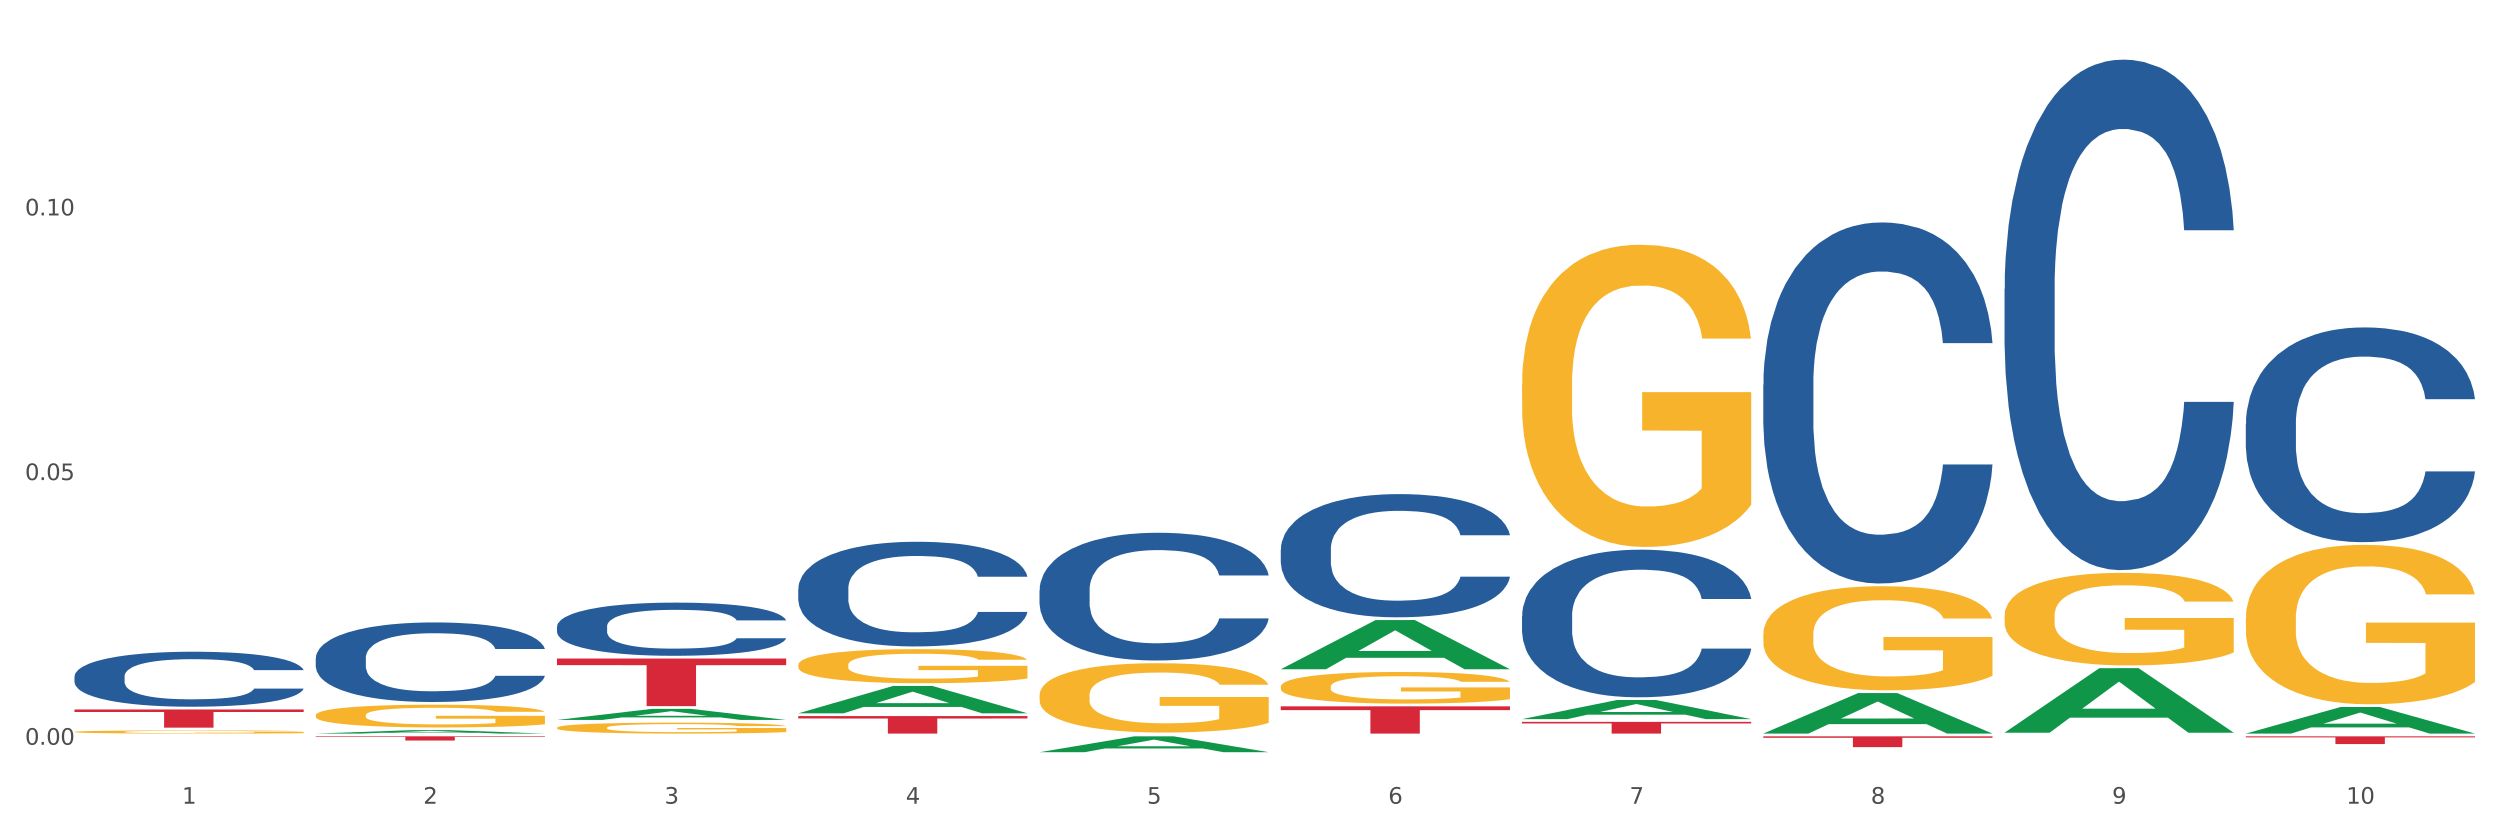 <?xml version="1.0" encoding="utf-8" standalone="no"?>
<!DOCTYPE svg PUBLIC "-//W3C//DTD SVG 1.1//EN"
  "http://www.w3.org/Graphics/SVG/1.1/DTD/svg11.dtd">
<svg xmlns:xlink="http://www.w3.org/1999/xlink" width="1080pt" height="360pt" viewBox="0 0 1080 360" xmlns="http://www.w3.org/2000/svg" version="1.1">
 <rect x="0" y="0" width="1080" height="360" fill="#333333" stroke="none"/>
 <defs>
  <style type="text/css">*{stroke-linejoin: round; stroke-linecap: butt}</style>
 </defs>
 <g id="figure_1">
  <g id="patch_1">
   <path d="M 0 360 
L 1080 360 
L 1080 0 
L 0 0 
z
" style="fill: #ffffff; stroke: #ffffff; stroke-linejoin: miter"/>
  </g>
  <g id="axes_1">
   <g id="matplotlib.axis_1">
    <g id="xtick_1">
     <g id="text_1">
      <!-- 1 -->
      <g style="fill: #4d4d4d" transform="translate(78.627 347.204) scale(0.096 -0.096)">
       <defs>
        <path id="DejaVuSans-31" d="M 794 531 
L 1825 531 
L 1825 4091 
L 703 3866 
L 703 4441 
L 1819 4666 
L 2450 4666 
L 2450 531 
L 3481 531 
L 3481 0 
L 794 0 
L 794 531 
z
" transform="scale(0.016)"/>
       </defs>
       <use xlink:href="#DejaVuSans-31"/>
      </g>
     </g>
    </g>
    <g id="xtick_2">
     <g id="text_2">
      <!-- 2 -->
      <g style="fill: #4d4d4d" transform="translate(182.851 347.204) scale(0.096 -0.096)">
       <defs>
        <path id="DejaVuSans-32" d="M 1228 531 
L 3431 531 
L 3431 0 
L 469 0 
L 469 531 
Q 828 903 1448 1529 
Q 2069 2156 2228 2338 
Q 2531 2678 2651 2914 
Q 2772 3150 2772 3378 
Q 2772 3750 2511 3984 
Q 2250 4219 1831 4219 
Q 1534 4219 1204 4116 
Q 875 4013 500 3803 
L 500 4441 
Q 881 4594 1212 4672 
Q 1544 4750 1819 4750 
Q 2544 4750 2975 4387 
Q 3406 4025 3406 3419 
Q 3406 3131 3298 2873 
Q 3191 2616 2906 2266 
Q 2828 2175 2409 1742 
Q 1991 1309 1228 531 
z
" transform="scale(0.016)"/>
       </defs>
       <use xlink:href="#DejaVuSans-32"/>
      </g>
     </g>
    </g>
    <g id="xtick_3">
     <g id="text_3">
      <!-- 3 -->
      <g style="fill: #4d4d4d" transform="translate(287.074 347.204) scale(0.096 -0.096)">
       <defs>
        <path id="DejaVuSans-33" d="M 2597 2516 
Q 3050 2419 3304 2112 
Q 3559 1806 3559 1356 
Q 3559 666 3084 287 
Q 2609 -91 1734 -91 
Q 1441 -91 1130 -33 
Q 819 25 488 141 
L 488 750 
Q 750 597 1062 519 
Q 1375 441 1716 441 
Q 2309 441 2620 675 
Q 2931 909 2931 1356 
Q 2931 1769 2642 2001 
Q 2353 2234 1838 2234 
L 1294 2234 
L 1294 2753 
L 1863 2753 
Q 2328 2753 2575 2939 
Q 2822 3125 2822 3475 
Q 2822 3834 2567 4026 
Q 2313 4219 1838 4219 
Q 1578 4219 1281 4162 
Q 984 4106 628 3988 
L 628 4550 
Q 988 4650 1302 4700 
Q 1616 4750 1894 4750 
Q 2613 4750 3031 4423 
Q 3450 4097 3450 3541 
Q 3450 3153 3228 2886 
Q 3006 2619 2597 2516 
z
" transform="scale(0.016)"/>
       </defs>
       <use xlink:href="#DejaVuSans-33"/>
      </g>
     </g>
    </g>
    <g id="xtick_4">
     <g id="text_4">
      <!-- 4 -->
      <g style="fill: #4d4d4d" transform="translate(391.298 347.204) scale(0.096 -0.096)">
       <defs>
        <path id="DejaVuSans-34" d="M 2419 4116 
L 825 1625 
L 2419 1625 
L 2419 4116 
z
M 2253 4666 
L 3047 4666 
L 3047 1625 
L 3713 1625 
L 3713 1100 
L 3047 1100 
L 3047 0 
L 2419 0 
L 2419 1100 
L 313 1100 
L 313 1709 
L 2253 4666 
z
" transform="scale(0.016)"/>
       </defs>
       <use xlink:href="#DejaVuSans-34"/>
      </g>
     </g>
    </g>
    <g id="xtick_5">
     <g id="text_5">
      <!-- 5 -->
      <g style="fill: #4d4d4d" transform="translate(495.522 347.204) scale(0.096 -0.096)">
       <defs>
        <path id="DejaVuSans-35" d="M 691 4666 
L 3169 4666 
L 3169 4134 
L 1269 4134 
L 1269 2991 
Q 1406 3038 1543 3061 
Q 1681 3084 1819 3084 
Q 2600 3084 3056 2656 
Q 3513 2228 3513 1497 
Q 3513 744 3044 326 
Q 2575 -91 1722 -91 
Q 1428 -91 1123 -41 
Q 819 9 494 109 
L 494 744 
Q 775 591 1075 516 
Q 1375 441 1709 441 
Q 2250 441 2565 725 
Q 2881 1009 2881 1497 
Q 2881 1984 2565 2268 
Q 2250 2553 1709 2553 
Q 1456 2553 1204 2497 
Q 953 2441 691 2322 
L 691 4666 
z
" transform="scale(0.016)"/>
       </defs>
       <use xlink:href="#DejaVuSans-35"/>
      </g>
     </g>
    </g>
    <g id="xtick_6">
     <g id="text_6">
      <!-- 6 -->
      <g style="fill: #4d4d4d" transform="translate(599.745 347.204) scale(0.096 -0.096)">
       <defs>
        <path id="DejaVuSans-36" d="M 2113 2584 
Q 1688 2584 1439 2293 
Q 1191 2003 1191 1497 
Q 1191 994 1439 701 
Q 1688 409 2113 409 
Q 2538 409 2786 701 
Q 3034 994 3034 1497 
Q 3034 2003 2786 2293 
Q 2538 2584 2113 2584 
z
M 3366 4563 
L 3366 3988 
Q 3128 4100 2886 4159 
Q 2644 4219 2406 4219 
Q 1781 4219 1451 3797 
Q 1122 3375 1075 2522 
Q 1259 2794 1537 2939 
Q 1816 3084 2150 3084 
Q 2853 3084 3261 2657 
Q 3669 2231 3669 1497 
Q 3669 778 3244 343 
Q 2819 -91 2113 -91 
Q 1303 -91 875 529 
Q 447 1150 447 2328 
Q 447 3434 972 4092 
Q 1497 4750 2381 4750 
Q 2619 4750 2861 4703 
Q 3103 4656 3366 4563 
z
" transform="scale(0.016)"/>
       </defs>
       <use xlink:href="#DejaVuSans-36"/>
      </g>
     </g>
    </g>
    <g id="xtick_7">
     <g id="text_7">
      <!-- 7 -->
      <g style="fill: #4d4d4d" transform="translate(703.969 347.204) scale(0.096 -0.096)">
       <defs>
        <path id="DejaVuSans-37" d="M 525 4666 
L 3525 4666 
L 3525 4397 
L 1831 0 
L 1172 0 
L 2766 4134 
L 525 4134 
L 525 4666 
z
" transform="scale(0.016)"/>
       </defs>
       <use xlink:href="#DejaVuSans-37"/>
      </g>
     </g>
    </g>
    <g id="xtick_8">
     <g id="text_8">
      <!-- 8 -->
      <g style="fill: #4d4d4d" transform="translate(808.193 347.204) scale(0.096 -0.096)">
       <defs>
        <path id="DejaVuSans-38" d="M 2034 2216 
Q 1584 2216 1326 1975 
Q 1069 1734 1069 1313 
Q 1069 891 1326 650 
Q 1584 409 2034 409 
Q 2484 409 2743 651 
Q 3003 894 3003 1313 
Q 3003 1734 2745 1975 
Q 2488 2216 2034 2216 
z
M 1403 2484 
Q 997 2584 770 2862 
Q 544 3141 544 3541 
Q 544 4100 942 4425 
Q 1341 4750 2034 4750 
Q 2731 4750 3128 4425 
Q 3525 4100 3525 3541 
Q 3525 3141 3298 2862 
Q 3072 2584 2669 2484 
Q 3125 2378 3379 2068 
Q 3634 1759 3634 1313 
Q 3634 634 3220 271 
Q 2806 -91 2034 -91 
Q 1263 -91 848 271 
Q 434 634 434 1313 
Q 434 1759 690 2068 
Q 947 2378 1403 2484 
z
M 1172 3481 
Q 1172 3119 1398 2916 
Q 1625 2713 2034 2713 
Q 2441 2713 2670 2916 
Q 2900 3119 2900 3481 
Q 2900 3844 2670 4047 
Q 2441 4250 2034 4250 
Q 1625 4250 1398 4047 
Q 1172 3844 1172 3481 
z
" transform="scale(0.016)"/>
       </defs>
       <use xlink:href="#DejaVuSans-38"/>
      </g>
     </g>
    </g>
    <g id="xtick_9">
     <g id="text_9">
      <!-- 9 -->
      <g style="fill: #4d4d4d" transform="translate(912.416 347.204) scale(0.096 -0.096)">
       <defs>
        <path id="DejaVuSans-39" d="M 703 97 
L 703 672 
Q 941 559 1184 500 
Q 1428 441 1663 441 
Q 2288 441 2617 861 
Q 2947 1281 2994 2138 
Q 2813 1869 2534 1725 
Q 2256 1581 1919 1581 
Q 1219 1581 811 2004 
Q 403 2428 403 3163 
Q 403 3881 828 4315 
Q 1253 4750 1959 4750 
Q 2769 4750 3195 4129 
Q 3622 3509 3622 2328 
Q 3622 1225 3098 567 
Q 2575 -91 1691 -91 
Q 1453 -91 1209 -44 
Q 966 3 703 97 
z
M 1959 2075 
Q 2384 2075 2632 2365 
Q 2881 2656 2881 3163 
Q 2881 3666 2632 3958 
Q 2384 4250 1959 4250 
Q 1534 4250 1286 3958 
Q 1038 3666 1038 3163 
Q 1038 2656 1286 2365 
Q 1534 2075 1959 2075 
z
" transform="scale(0.016)"/>
       </defs>
       <use xlink:href="#DejaVuSans-39"/>
      </g>
     </g>
    </g>
    <g id="xtick_10">
     <g id="text_10">
      <!-- 10 -->
      <g style="fill: #4d4d4d" transform="translate(1013.586 347.204) scale(0.096 -0.096)">
       <defs>
        <path id="DejaVuSans-30" d="M 2034 4250 
Q 1547 4250 1301 3770 
Q 1056 3291 1056 2328 
Q 1056 1369 1301 889 
Q 1547 409 2034 409 
Q 2525 409 2770 889 
Q 3016 1369 3016 2328 
Q 3016 3291 2770 3770 
Q 2525 4250 2034 4250 
z
M 2034 4750 
Q 2819 4750 3233 4129 
Q 3647 3509 3647 2328 
Q 3647 1150 3233 529 
Q 2819 -91 2034 -91 
Q 1250 -91 836 529 
Q 422 1150 422 2328 
Q 422 3509 836 4129 
Q 1250 4750 2034 4750 
z
" transform="scale(0.016)"/>
       </defs>
       <use xlink:href="#DejaVuSans-31"/>
       <use xlink:href="#DejaVuSans-30" transform="translate(63.623 0)"/>
      </g>
     </g>
    </g>
    <g id="xtick_11"/>
    <g id="xtick_12"/>
    <g id="xtick_13"/>
    <g id="xtick_14"/>
    <g id="xtick_15"/>
    <g id="xtick_16"/>
    <g id="xtick_17"/>
    <g id="xtick_18"/>
    <g id="xtick_19"/>
   </g>
   <g id="matplotlib.axis_2">
    <g id="ytick_1">
     <g id="text_11">
      <!-- 0.00 -->
      <g style="fill: #4d4d4d" transform="translate(10.8 321.731) scale(0.096 -0.096)">
       <defs>
        <path id="DejaVuSans-2e" d="M 684 794 
L 1344 794 
L 1344 0 
L 684 0 
L 684 794 
z
" transform="scale(0.016)"/>
       </defs>
       <use xlink:href="#DejaVuSans-30"/>
       <use xlink:href="#DejaVuSans-2e" transform="translate(63.623 0)"/>
       <use xlink:href="#DejaVuSans-30" transform="translate(95.41 0)"/>
       <use xlink:href="#DejaVuSans-30" transform="translate(159.033 0)"/>
      </g>
     </g>
    </g>
    <g id="ytick_2">
     <g id="text_12">
      <!-- 0.05 -->
      <g style="fill: #4d4d4d" transform="translate(10.8 207.399) scale(0.096 -0.096)">
       <use xlink:href="#DejaVuSans-30"/>
       <use xlink:href="#DejaVuSans-2e" transform="translate(63.623 0)"/>
       <use xlink:href="#DejaVuSans-30" transform="translate(95.41 0)"/>
       <use xlink:href="#DejaVuSans-35" transform="translate(159.033 0)"/>
      </g>
     </g>
    </g>
    <g id="ytick_3">
     <g id="text_13">
      <!-- 0.10 -->
      <g style="fill: #4d4d4d" transform="translate(10.8 93.068) scale(0.096 -0.096)">
       <use xlink:href="#DejaVuSans-30"/>
       <use xlink:href="#DejaVuSans-2e" transform="translate(63.623 0)"/>
       <use xlink:href="#DejaVuSans-31" transform="translate(95.41 0)"/>
       <use xlink:href="#DejaVuSans-30" transform="translate(159.033 0)"/>
      </g>
     </g>
    </g>
    <g id="ytick_4"/>
    <g id="ytick_5"/>
    <g id="ytick_6"/>
   </g>
   <g id="PolyCollection_1">
    <path d="M 136.399 316.912 
L 136.501 316.911 
L 177.331 315.431 
L 194.275 315.429 
L 235.411 316.915 
L 215.813 316.915 
L 206.932 316.569 
L 164.775 316.569 
L 164.469 316.574 
L 155.895 316.915 
L 136.399 316.915 
L 136.399 316.912 
L 170.083 316.362 
L 201.624 316.361 
L 186.007 315.746 
L 185.803 315.743 
L 185.599 315.747 
L 169.981 316.361 
L 170.083 316.362 
L 136.399 316.912 
z
" clip-path="url(#pd06b4ddaa7)" style="fill: #109648"/>
    <path d="M 344.846 254.362 
L 344.963 254.32 
L 344.963 253.164 
L 345.314 251.594 
L 346.601 248.703 
L 348.24 246.514 
L 351.049 243.954 
L 352.57 242.88 
L 354.56 241.682 
L 358.656 239.741 
L 363.338 238.089 
L 366.615 237.18 
L 369.072 236.602 
L 374.573 235.57 
L 377.733 235.115 
L 381.01 234.744 
L 383.819 234.496 
L 388.5 234.207 
L 392.245 234.083 
L 396.576 234.042 
L 400.204 234.083 
L 405.002 234.248 
L 412.025 234.744 
L 414.716 235.033 
L 418.344 235.528 
L 422.09 236.189 
L 425.133 236.85 
L 428.644 237.8 
L 432.272 239.039 
L 435.783 240.608 
L 438.241 242.054 
L 440.23 243.582 
L 441.986 245.441 
L 443.273 247.464 
L 443.858 249.158 
L 422.441 249.158 
L 421.856 247.63 
L 420.685 245.978 
L 419.515 244.862 
L 418.227 243.954 
L 416.238 242.921 
L 414.482 242.26 
L 411.556 241.476 
L 408.865 240.98 
L 406.641 240.691 
L 403.949 240.443 
L 398.214 240.195 
L 394.118 240.195 
L 391.543 240.278 
L 388.383 240.485 
L 385.691 240.774 
L 382.531 241.269 
L 380.074 241.806 
L 377.616 242.508 
L 376.211 243.004 
L 374.105 243.912 
L 372.7 244.656 
L 370.828 245.936 
L 369.775 246.845 
L 367.902 249.199 
L 367.083 250.934 
L 366.732 252.131 
L 366.498 253.453 
L 366.498 259.896 
L 367.2 262.787 
L 367.785 264.026 
L 368.721 265.43 
L 370.477 267.247 
L 373.052 269.023 
L 375.743 270.304 
L 377.967 271.088 
L 380.074 271.667 
L 382.18 272.121 
L 384.755 272.534 
L 386.862 272.782 
L 390.022 273.03 
L 393.767 273.153 
L 396.693 273.153 
L 402.662 272.947 
L 405.353 272.74 
L 407.928 272.451 
L 410.737 271.997 
L 412.961 271.501 
L 414.248 271.13 
L 416.355 270.345 
L 417.993 269.519 
L 419.398 268.569 
L 420.334 267.743 
L 421.387 266.504 
L 422.207 265.1 
L 422.441 264.356 
L 443.858 264.356 
L 443.39 265.843 
L 442.571 267.289 
L 440.932 269.23 
L 439.645 270.345 
L 437.655 271.708 
L 435.549 272.864 
L 432.623 274.145 
L 429.931 275.095 
L 427.122 275.921 
L 424.079 276.664 
L 418.579 277.697 
L 416.589 277.986 
L 412.376 278.481 
L 409.099 278.77 
L 404.3 279.059 
L 399.385 279.225 
L 394.235 279.266 
L 389.671 279.183 
L 384.638 278.936 
L 381.478 278.688 
L 377.967 278.316 
L 373.871 277.738 
L 370.009 277.036 
L 366.38 276.21 
L 362.986 275.26 
L 359.826 274.186 
L 355.73 272.41 
L 352.687 270.675 
L 350.464 269.065 
L 348.942 267.702 
L 347.421 265.967 
L 346.601 264.769 
L 345.314 261.878 
L 344.846 259.194 
L 344.846 254.362 
z
" clip-path="url(#pd06b4ddaa7)" style="fill: #255c99"/>
    <path d="M 240.622 270.654 
L 240.739 270.634 
L 240.739 270.046 
L 241.09 269.249 
L 242.378 267.78 
L 244.016 266.668 
L 246.825 265.367 
L 248.347 264.821 
L 250.336 264.213 
L 254.432 263.226 
L 259.114 262.387 
L 262.391 261.925 
L 264.849 261.632 
L 270.349 261.107 
L 273.509 260.876 
L 276.786 260.687 
L 279.595 260.561 
L 284.277 260.415 
L 288.022 260.352 
L 292.352 260.331 
L 295.98 260.352 
L 300.779 260.436 
L 307.801 260.687 
L 310.493 260.834 
L 314.121 261.086 
L 317.866 261.422 
L 320.909 261.758 
L 324.42 262.24 
L 328.048 262.87 
L 331.559 263.667 
L 334.017 264.401 
L 336.007 265.178 
L 337.762 266.122 
L 339.049 267.15 
L 339.635 268.011 
L 318.217 268.011 
L 317.632 267.234 
L 316.462 266.395 
L 315.291 265.828 
L 314.004 265.367 
L 312.014 264.842 
L 310.259 264.506 
L 307.333 264.108 
L 304.641 263.856 
L 302.417 263.709 
L 299.725 263.583 
L 293.991 263.457 
L 289.894 263.457 
L 287.32 263.499 
L 284.16 263.604 
L 281.468 263.751 
L 278.308 264.003 
L 275.85 264.276 
L 273.392 264.632 
L 271.988 264.884 
L 269.881 265.346 
L 268.477 265.723 
L 266.604 266.374 
L 265.551 266.836 
L 263.678 268.032 
L 262.859 268.913 
L 262.508 269.521 
L 262.274 270.193 
L 262.274 273.466 
L 262.976 274.935 
L 263.561 275.565 
L 264.498 276.278 
L 266.253 277.201 
L 268.828 278.104 
L 271.52 278.754 
L 273.743 279.153 
L 275.85 279.447 
L 277.957 279.677 
L 280.532 279.887 
L 282.638 280.013 
L 285.798 280.139 
L 289.543 280.202 
L 292.469 280.202 
L 298.438 280.097 
L 301.13 279.992 
L 303.705 279.845 
L 306.513 279.614 
L 308.737 279.363 
L 310.025 279.174 
L 312.131 278.775 
L 313.77 278.355 
L 315.174 277.873 
L 316.11 277.453 
L 317.164 276.824 
L 317.983 276.11 
L 318.217 275.732 
L 339.635 275.732 
L 339.167 276.488 
L 338.347 277.222 
L 336.709 278.209 
L 335.421 278.775 
L 333.432 279.468 
L 331.325 280.055 
L 328.399 280.706 
L 325.707 281.188 
L 322.899 281.608 
L 319.856 281.986 
L 314.355 282.51 
L 312.365 282.657 
L 308.152 282.909 
L 304.875 283.056 
L 300.077 283.203 
L 295.161 283.287 
L 290.011 283.307 
L 285.447 283.266 
L 280.414 283.14 
L 277.254 283.014 
L 273.743 282.825 
L 269.647 282.531 
L 265.785 282.174 
L 262.157 281.755 
L 258.763 281.272 
L 255.603 280.727 
L 251.507 279.824 
L 248.464 278.943 
L 246.24 278.125 
L 244.718 277.432 
L 243.197 276.551 
L 242.378 275.942 
L 241.09 274.473 
L 240.622 273.11 
L 240.622 270.654 
z
" clip-path="url(#pd06b4ddaa7)" style="fill: #255c99"/>
    <path d="M 136.399 284.335 
L 136.516 284.304 
L 136.516 283.425 
L 136.867 282.232 
L 138.154 280.035 
L 139.793 278.371 
L 142.602 276.424 
L 144.123 275.608 
L 146.113 274.698 
L 150.209 273.222 
L 154.89 271.967 
L 158.167 271.276 
L 160.625 270.836 
L 166.126 270.052 
L 169.286 269.706 
L 172.563 269.424 
L 175.372 269.235 
L 180.053 269.016 
L 183.798 268.921 
L 188.129 268.89 
L 191.757 268.921 
L 196.555 269.047 
L 203.577 269.424 
L 206.269 269.643 
L 209.897 270.02 
L 213.642 270.522 
L 216.685 271.025 
L 220.196 271.747 
L 223.824 272.689 
L 227.336 273.882 
L 229.793 274.98 
L 231.783 276.142 
L 233.538 277.554 
L 234.826 279.093 
L 235.411 280.38 
L 213.993 280.38 
L 213.408 279.218 
L 212.238 277.963 
L 211.068 277.115 
L 209.78 276.424 
L 207.791 275.64 
L 206.035 275.137 
L 203.109 274.541 
L 200.417 274.164 
L 198.194 273.944 
L 195.502 273.756 
L 189.767 273.568 
L 185.671 273.568 
L 183.096 273.63 
L 179.936 273.787 
L 177.244 274.007 
L 174.084 274.384 
L 171.626 274.792 
L 169.169 275.326 
L 167.764 275.702 
L 165.658 276.393 
L 164.253 276.958 
L 162.381 277.931 
L 161.327 278.622 
L 159.455 280.411 
L 158.635 281.73 
L 158.284 282.64 
L 158.05 283.645 
L 158.05 288.542 
L 158.752 290.74 
L 159.338 291.681 
L 160.274 292.749 
L 162.029 294.13 
L 164.604 295.48 
L 167.296 296.453 
L 169.52 297.05 
L 171.626 297.489 
L 173.733 297.834 
L 176.308 298.148 
L 178.415 298.337 
L 181.575 298.525 
L 185.32 298.619 
L 188.246 298.619 
L 194.214 298.462 
L 196.906 298.305 
L 199.481 298.085 
L 202.29 297.74 
L 204.514 297.363 
L 205.801 297.081 
L 207.908 296.484 
L 209.546 295.857 
L 210.951 295.135 
L 211.887 294.507 
L 212.94 293.565 
L 213.759 292.498 
L 213.993 291.932 
L 235.411 291.932 
L 234.943 293.063 
L 234.124 294.161 
L 232.485 295.637 
L 231.198 296.484 
L 229.208 297.52 
L 227.102 298.399 
L 224.176 299.373 
L 221.484 300.095 
L 218.675 300.722 
L 215.632 301.288 
L 210.131 302.072 
L 208.142 302.292 
L 203.928 302.669 
L 200.651 302.889 
L 195.853 303.108 
L 190.937 303.234 
L 185.788 303.265 
L 181.223 303.203 
L 176.191 303.014 
L 173.031 302.826 
L 169.52 302.543 
L 165.424 302.104 
L 161.561 301.57 
L 157.933 300.942 
L 154.539 300.22 
L 151.379 299.404 
L 147.283 298.054 
L 144.24 296.736 
L 142.016 295.511 
L 140.495 294.475 
L 138.973 293.157 
L 138.154 292.246 
L 136.867 290.049 
L 136.399 288.008 
L 136.399 284.335 
z
" clip-path="url(#pd06b4ddaa7)" style="fill: #255c99"/>
    <path d="M 32.175 292.223 
L 32.292 292.201 
L 32.292 291.593 
L 32.643 290.769 
L 33.931 289.249 
L 35.569 288.099 
L 38.378 286.753 
L 39.899 286.189 
L 41.889 285.56 
L 45.985 284.54 
L 50.667 283.671 
L 53.944 283.194 
L 56.401 282.89 
L 61.902 282.348 
L 65.062 282.109 
L 68.339 281.913 
L 71.148 281.783 
L 75.829 281.631 
L 79.575 281.566 
L 83.905 281.545 
L 87.533 281.566 
L 92.331 281.653 
L 99.354 281.913 
L 102.045 282.065 
L 105.674 282.326 
L 109.419 282.673 
L 112.462 283.02 
L 115.973 283.52 
L 119.601 284.171 
L 123.112 284.995 
L 125.57 285.755 
L 127.559 286.558 
L 129.315 287.535 
L 130.602 288.598 
L 131.187 289.488 
L 109.77 289.488 
L 109.185 288.685 
L 108.014 287.817 
L 106.844 287.231 
L 105.557 286.753 
L 103.567 286.211 
L 101.811 285.864 
L 98.886 285.451 
L 96.194 285.191 
L 93.97 285.039 
L 91.278 284.909 
L 85.543 284.778 
L 81.447 284.778 
L 78.872 284.822 
L 75.712 284.93 
L 73.021 285.082 
L 69.861 285.343 
L 67.403 285.625 
L 64.945 285.994 
L 63.541 286.254 
L 61.434 286.732 
L 60.03 287.122 
L 58.157 287.795 
L 57.104 288.273 
L 55.231 289.51 
L 54.412 290.421 
L 54.061 291.051 
L 53.827 291.745 
L 53.827 295.131 
L 54.529 296.65 
L 55.114 297.301 
L 56.05 298.039 
L 57.806 298.994 
L 60.381 299.928 
L 63.072 300.6 
L 65.296 301.013 
L 67.403 301.317 
L 69.509 301.555 
L 72.084 301.772 
L 74.191 301.903 
L 77.351 302.033 
L 81.096 302.098 
L 84.022 302.098 
L 89.991 301.99 
L 92.683 301.881 
L 95.257 301.729 
L 98.066 301.49 
L 100.29 301.23 
L 101.577 301.035 
L 103.684 300.622 
L 105.322 300.188 
L 106.727 299.689 
L 107.663 299.255 
L 108.717 298.604 
L 109.536 297.866 
L 109.77 297.475 
L 131.187 297.475 
L 130.719 298.256 
L 129.9 299.016 
L 128.262 300.036 
L 126.974 300.622 
L 124.985 301.338 
L 122.878 301.946 
L 119.952 302.619 
L 117.26 303.118 
L 114.451 303.552 
L 111.408 303.943 
L 105.908 304.485 
L 103.918 304.637 
L 99.705 304.898 
L 96.428 305.05 
L 91.629 305.202 
L 86.714 305.289 
L 81.564 305.31 
L 77 305.267 
L 71.967 305.137 
L 68.807 305.006 
L 65.296 304.811 
L 61.2 304.507 
L 57.338 304.138 
L 53.71 303.704 
L 50.316 303.205 
L 47.156 302.641 
L 43.059 301.707 
L 40.016 300.796 
L 37.793 299.949 
L 36.271 299.233 
L 34.75 298.322 
L 33.931 297.692 
L 32.643 296.173 
L 32.175 294.762 
L 32.175 292.223 
z
" clip-path="url(#pd06b4ddaa7)" style="fill: #255c99"/>
    <path d="M 32.175 316.169 
L 32.292 316.168 
L 32.292 316.122 
L 32.526 316.083 
L 33.695 315.988 
L 35.448 315.91 
L 36.734 315.868 
L 38.02 315.834 
L 39.54 315.799 
L 41.41 315.764 
L 44.8 315.712 
L 46.904 315.686 
L 49.476 315.658 
L 54.152 315.617 
L 57.542 315.594 
L 61.049 315.575 
L 66.777 315.553 
L 70.517 315.542 
L 74.492 315.535 
L 79.285 315.53 
L 82.909 315.529 
L 90.858 315.532 
L 97.638 315.544 
L 100.911 315.553 
L 105.119 315.568 
L 107.34 315.578 
L 110.964 315.598 
L 114.705 315.625 
L 117.277 315.648 
L 121.134 315.691 
L 124.057 315.734 
L 126.745 315.787 
L 128.148 315.824 
L 129.2 315.858 
L 130.135 315.897 
L 131.071 315.959 
L 110.029 315.959 
L 109.211 315.915 
L 107.925 315.873 
L 106.054 315.832 
L 104.418 315.807 
L 101.612 315.775 
L 99.041 315.755 
L 96.352 315.74 
L 93.079 315.727 
L 90.507 315.721 
L 86.883 315.716 
L 79.752 315.717 
L 74.96 315.727 
L 71.686 315.74 
L 69.582 315.751 
L 67.712 315.764 
L 65.608 315.782 
L 63.153 315.808 
L 61.399 315.832 
L 59.646 315.863 
L 58.243 315.893 
L 56.957 315.929 
L 55.905 315.967 
L 55.087 316.006 
L 54.386 316.054 
L 53.801 316.134 
L 53.801 316.307 
L 54.035 316.346 
L 54.619 316.398 
L 55.321 316.437 
L 56.49 316.484 
L 57.542 316.516 
L 59.529 316.562 
L 61.75 316.599 
L 63.504 316.624 
L 65.257 316.644 
L 68.296 316.672 
L 71.686 316.694 
L 74.609 316.708 
L 78.583 316.721 
L 81.272 316.726 
L 83.61 316.729 
L 89.338 316.729 
L 93.429 316.725 
L 97.988 316.716 
L 101.495 316.705 
L 104.418 316.691 
L 107.691 316.668 
L 109.795 316.646 
L 109.795 316.382 
L 84.078 316.38 
L 84.078 316.205 
L 131.187 316.205 
L 131.187 316.721 
L 129.2 316.748 
L 126.979 316.772 
L 124.641 316.793 
L 121.134 316.82 
L 116.926 316.845 
L 113.185 316.863 
L 109.211 316.878 
L 104.535 316.892 
L 98.456 316.905 
L 94.715 316.91 
L 90.039 316.913 
L 84.545 316.915 
L 79.752 316.912 
L 75.076 316.906 
L 70.167 316.894 
L 65.374 316.878 
L 61.75 316.862 
L 58.126 316.841 
L 54.269 316.815 
L 51.229 316.789 
L 48.891 316.767 
L 46.32 316.737 
L 43.514 316.699 
L 41.41 316.665 
L 39.54 316.63 
L 37.552 316.584 
L 36.15 316.545 
L 34.747 316.496 
L 33.928 316.459 
L 32.993 316.402 
L 32.292 316.322 
L 32.175 316.169 
z
" clip-path="url(#pd06b4ddaa7)" style="fill: #f7b32b"/>
    <path d="M 32.175 306.48 
L 131.187 306.48 
L 131.187 307.575 
L 92.239 307.582 
L 92.239 314.359 
L 70.888 314.359 
L 70.888 307.582 
L 32.175 307.575 
L 32.175 306.487 
L 32.175 306.48 
z
" clip-path="url(#pd06b4ddaa7)" style="fill: #d62839"/>
    <path d="M 240.622 314.374 
L 240.739 314.369 
L 240.739 314.214 
L 240.973 314.08 
L 242.142 313.757 
L 243.895 313.489 
L 245.181 313.347 
L 246.467 313.23 
L 247.987 313.114 
L 249.857 312.993 
L 253.247 312.816 
L 255.351 312.726 
L 257.923 312.631 
L 262.599 312.493 
L 265.989 312.415 
L 269.496 312.35 
L 275.224 312.273 
L 278.965 312.238 
L 282.939 312.212 
L 287.732 312.195 
L 291.356 312.191 
L 299.305 312.204 
L 306.085 312.243 
L 309.358 312.273 
L 313.566 312.324 
L 315.788 312.359 
L 319.411 312.428 
L 323.152 312.519 
L 325.724 312.596 
L 329.581 312.743 
L 332.504 312.89 
L 335.193 313.071 
L 336.595 313.196 
L 337.647 313.312 
L 338.583 313.446 
L 339.518 313.658 
L 318.476 313.658 
L 317.658 313.507 
L 316.372 313.364 
L 314.502 313.226 
L 312.865 313.14 
L 310.06 313.032 
L 307.488 312.963 
L 304.799 312.911 
L 301.526 312.868 
L 298.954 312.846 
L 295.33 312.829 
L 288.2 312.834 
L 283.407 312.868 
L 280.134 312.911 
L 278.03 312.95 
L 276.159 312.993 
L 274.055 313.054 
L 271.6 313.144 
L 269.847 313.226 
L 268.093 313.33 
L 266.69 313.433 
L 265.405 313.554 
L 264.352 313.683 
L 263.534 313.817 
L 262.833 313.981 
L 262.248 314.253 
L 262.248 314.844 
L 262.482 314.978 
L 263.067 315.155 
L 263.768 315.288 
L 264.937 315.448 
L 265.989 315.556 
L 267.976 315.711 
L 270.197 315.84 
L 271.951 315.922 
L 273.704 315.991 
L 276.744 316.086 
L 280.134 316.164 
L 283.056 316.211 
L 287.031 316.255 
L 289.719 316.272 
L 292.057 316.281 
L 297.785 316.281 
L 301.877 316.268 
L 306.436 316.237 
L 309.943 316.199 
L 312.865 316.151 
L 316.138 316.073 
L 318.242 316 
L 318.242 315.098 
L 292.525 315.094 
L 292.525 314.494 
L 339.635 314.494 
L 339.635 316.255 
L 337.647 316.345 
L 335.426 316.427 
L 333.088 316.501 
L 329.581 316.591 
L 325.373 316.677 
L 321.632 316.738 
L 317.658 316.79 
L 312.982 316.837 
L 306.903 316.88 
L 303.163 316.897 
L 298.487 316.91 
L 292.992 316.915 
L 288.2 316.906 
L 283.524 316.884 
L 278.614 316.846 
L 273.821 316.79 
L 270.197 316.733 
L 266.574 316.664 
L 262.716 316.574 
L 259.677 316.488 
L 257.339 316.41 
L 254.767 316.311 
L 251.961 316.181 
L 249.857 316.065 
L 247.987 315.944 
L 246 315.789 
L 244.597 315.655 
L 243.194 315.487 
L 242.376 315.362 
L 241.441 315.167 
L 240.739 314.896 
L 240.622 314.374 
z
" clip-path="url(#pd06b4ddaa7)" style="fill: #f7b32b"/>
    <path d="M 240.622 284.477 
L 339.635 284.477 
L 339.635 287.338 
L 300.687 287.357 
L 300.687 305.062 
L 279.336 305.062 
L 279.336 287.357 
L 240.622 287.338 
L 240.622 284.496 
L 240.622 284.477 
z
" clip-path="url(#pd06b4ddaa7)" style="fill: #d62839"/>
    <path d="M 344.846 309.336 
L 443.858 309.336 
L 443.858 310.389 
L 404.91 310.397 
L 404.91 316.915 
L 383.559 316.915 
L 383.559 310.397 
L 344.846 310.389 
L 344.846 309.343 
L 344.846 309.336 
z
" clip-path="url(#pd06b4ddaa7)" style="fill: #d62839"/>
    <path d="M 449.069 254.949 
L 449.187 254.899 
L 449.187 253.488 
L 449.538 251.572 
L 450.825 248.044 
L 452.464 245.373 
L 455.272 242.248 
L 456.794 240.938 
L 458.783 239.476 
L 462.88 237.107 
L 467.561 235.091 
L 470.838 233.982 
L 473.296 233.277 
L 478.797 232.017 
L 481.957 231.462 
L 485.234 231.009 
L 488.042 230.706 
L 492.724 230.354 
L 496.469 230.202 
L 500.799 230.152 
L 504.427 230.202 
L 509.226 230.404 
L 516.248 231.009 
L 518.94 231.362 
L 522.568 231.966 
L 526.313 232.773 
L 529.356 233.579 
L 532.867 234.738 
L 536.495 236.25 
L 540.006 238.166 
L 542.464 239.93 
L 544.454 241.795 
L 546.209 244.063 
L 547.497 246.532 
L 548.082 248.599 
L 526.664 248.599 
L 526.079 246.734 
L 524.909 244.718 
L 523.738 243.357 
L 522.451 242.248 
L 520.461 240.988 
L 518.706 240.182 
L 515.78 239.224 
L 513.088 238.619 
L 510.864 238.266 
L 508.173 237.964 
L 502.438 237.662 
L 498.342 237.662 
L 495.767 237.762 
L 492.607 238.014 
L 489.915 238.367 
L 486.755 238.972 
L 484.297 239.627 
L 481.84 240.484 
L 480.435 241.089 
L 478.328 242.198 
L 476.924 243.105 
L 475.051 244.667 
L 473.998 245.776 
L 472.126 248.649 
L 471.306 250.766 
L 470.955 252.228 
L 470.721 253.84 
L 470.721 261.703 
L 471.423 265.231 
L 472.009 266.743 
L 472.945 268.457 
L 474.7 270.674 
L 477.275 272.842 
L 479.967 274.404 
L 482.191 275.362 
L 484.297 276.067 
L 486.404 276.622 
L 488.979 277.126 
L 491.085 277.428 
L 494.245 277.73 
L 497.991 277.882 
L 500.916 277.882 
L 506.885 277.63 
L 509.577 277.378 
L 512.152 277.025 
L 514.961 276.47 
L 517.184 275.866 
L 518.472 275.412 
L 520.578 274.454 
L 522.217 273.446 
L 523.621 272.287 
L 524.558 271.279 
L 525.611 269.767 
L 526.43 268.054 
L 526.664 267.146 
L 548.082 267.146 
L 547.614 268.961 
L 546.795 270.725 
L 545.156 273.094 
L 543.869 274.454 
L 541.879 276.118 
L 539.772 277.529 
L 536.846 279.091 
L 534.155 280.251 
L 531.346 281.259 
L 528.303 282.166 
L 522.802 283.426 
L 520.813 283.779 
L 516.599 284.383 
L 513.322 284.736 
L 508.524 285.089 
L 503.608 285.291 
L 498.459 285.341 
L 493.894 285.24 
L 488.862 284.938 
L 485.702 284.635 
L 482.191 284.182 
L 478.094 283.476 
L 474.232 282.619 
L 470.604 281.611 
L 467.21 280.452 
L 464.05 279.142 
L 459.954 276.974 
L 456.911 274.858 
L 454.687 272.892 
L 453.166 271.229 
L 451.644 269.112 
L 450.825 267.65 
L 449.538 264.122 
L 449.069 260.846 
L 449.069 254.949 
z
" clip-path="url(#pd06b4ddaa7)" style="fill: #255c99"/>
    <path d="M 553.293 305.135 
L 652.306 305.135 
L 652.306 306.772 
L 613.358 306.783 
L 613.358 316.915 
L 592.006 316.915 
L 592.006 306.783 
L 553.293 306.772 
L 553.293 305.146 
L 553.293 305.135 
z
" clip-path="url(#pd06b4ddaa7)" style="fill: #d62839"/>
    <path d="M 761.74 318.084 
L 860.753 318.084 
L 860.753 318.733 
L 821.805 318.738 
L 821.805 322.756 
L 800.454 322.756 
L 800.454 318.738 
L 761.74 318.733 
L 761.74 318.088 
L 761.74 318.084 
z
" clip-path="url(#pd06b4ddaa7)" style="fill: #d62839"/>
    <path d="M 970.188 318.084 
L 1069.2 318.084 
L 1069.2 318.552 
L 1030.252 318.555 
L 1030.252 321.451 
L 1008.901 321.451 
L 1008.901 318.555 
L 970.188 318.552 
L 970.188 318.087 
L 970.188 318.084 
z
" clip-path="url(#pd06b4ddaa7)" style="fill: #d62839"/>
    <path d="M 970.188 267.205 
L 970.304 267.142 
L 970.304 264.878 
L 970.538 262.929 
L 971.707 258.212 
L 973.461 254.313 
L 974.747 252.238 
L 976.032 250.54 
L 977.552 248.842 
L 979.422 247.081 
L 982.813 244.503 
L 984.917 243.182 
L 987.488 241.799 
L 992.164 239.786 
L 995.554 238.654 
L 999.061 237.711 
L 1004.789 236.579 
L 1008.53 236.076 
L 1012.505 235.698 
L 1017.297 235.447 
L 1020.921 235.384 
L 1028.87 235.573 
L 1035.65 236.139 
L 1038.923 236.579 
L 1043.132 237.333 
L 1045.353 237.837 
L 1048.977 238.843 
L 1052.717 240.163 
L 1055.289 241.295 
L 1059.147 243.434 
L 1062.069 245.572 
L 1064.758 248.213 
L 1066.161 250.037 
L 1067.213 251.735 
L 1068.148 253.684 
L 1069.083 256.766 
L 1048.041 256.766 
L 1047.223 254.565 
L 1045.937 252.49 
L 1044.067 250.477 
L 1042.43 249.219 
L 1039.625 247.647 
L 1037.053 246.641 
L 1034.364 245.886 
L 1031.091 245.257 
L 1028.52 244.943 
L 1024.896 244.691 
L 1017.765 244.754 
L 1012.972 245.257 
L 1009.699 245.886 
L 1007.595 246.452 
L 1005.724 247.081 
L 1003.62 247.962 
L 1001.165 249.282 
L 999.412 250.477 
L 997.659 251.986 
L 996.256 253.496 
L 994.97 255.257 
L 993.918 257.143 
L 993.1 259.093 
L 992.398 261.482 
L 991.814 265.444 
L 991.814 274.06 
L 992.047 276.01 
L 992.632 278.588 
L 993.333 280.538 
L 994.502 282.864 
L 995.554 284.437 
L 997.542 286.701 
L 999.763 288.587 
L 1001.516 289.782 
L 1003.27 290.788 
L 1006.309 292.172 
L 1009.699 293.304 
L 1012.621 293.996 
L 1016.596 294.624 
L 1019.285 294.876 
L 1021.623 295.002 
L 1027.351 295.002 
L 1031.442 294.813 
L 1036.001 294.373 
L 1039.508 293.807 
L 1042.43 293.115 
L 1045.704 291.983 
L 1047.808 290.914 
L 1047.808 277.77 
L 1022.09 277.708 
L 1022.09 268.966 
L 1069.2 268.966 
L 1069.2 294.624 
L 1067.213 295.945 
L 1064.992 297.14 
L 1062.654 298.209 
L 1059.147 299.53 
L 1054.938 300.788 
L 1051.198 301.668 
L 1047.223 302.423 
L 1042.547 303.114 
L 1036.469 303.743 
L 1032.728 303.995 
L 1028.052 304.183 
L 1022.558 304.246 
L 1017.765 304.121 
L 1013.089 303.806 
L 1008.179 303.24 
L 1003.387 302.423 
L 999.763 301.605 
L 996.139 300.599 
L 992.281 299.278 
L 989.242 298.02 
L 986.904 296.888 
L 984.332 295.442 
L 981.527 293.555 
L 979.422 291.857 
L 977.552 290.097 
L 975.565 287.833 
L 974.162 285.883 
L 972.759 283.43 
L 971.941 281.607 
L 971.006 278.777 
L 970.304 274.815 
L 970.188 267.205 
z
" clip-path="url(#pd06b4ddaa7)" style="fill: #f7b32b"/>
    <path d="M 865.964 265.953 
L 866.081 265.916 
L 866.081 264.601 
L 866.315 263.469 
L 867.484 260.73 
L 869.237 258.465 
L 870.523 257.26 
L 871.809 256.274 
L 873.329 255.288 
L 875.199 254.265 
L 878.589 252.767 
L 880.693 252 
L 883.265 251.197 
L 887.941 250.028 
L 891.331 249.37 
L 894.838 248.823 
L 900.566 248.165 
L 904.306 247.873 
L 908.281 247.654 
L 913.074 247.508 
L 916.698 247.471 
L 924.647 247.581 
L 931.427 247.91 
L 934.7 248.165 
L 938.908 248.603 
L 941.129 248.896 
L 944.753 249.48 
L 948.494 250.247 
L 951.066 250.905 
L 954.923 252.146 
L 957.846 253.388 
L 960.534 254.922 
L 961.937 255.981 
L 962.989 256.968 
L 963.924 258.1 
L 964.859 259.89 
L 943.818 259.89 
L 943 258.611 
L 941.714 257.406 
L 939.843 256.237 
L 938.207 255.507 
L 935.401 254.594 
L 932.829 254.009 
L 930.141 253.571 
L 926.868 253.206 
L 924.296 253.023 
L 920.672 252.877 
L 913.541 252.913 
L 908.749 253.206 
L 905.475 253.571 
L 903.371 253.9 
L 901.501 254.265 
L 899.397 254.776 
L 896.942 255.543 
L 895.188 256.237 
L 893.435 257.114 
L 892.032 257.99 
L 890.746 259.013 
L 889.694 260.109 
L 888.876 261.241 
L 888.175 262.629 
L 887.59 264.93 
L 887.59 269.934 
L 887.824 271.066 
L 888.408 272.564 
L 889.11 273.696 
L 890.279 275.047 
L 891.331 275.961 
L 893.318 277.275 
L 895.539 278.371 
L 897.293 279.065 
L 899.046 279.65 
L 902.085 280.453 
L 905.475 281.111 
L 908.398 281.512 
L 912.372 281.878 
L 915.061 282.024 
L 917.399 282.097 
L 923.127 282.097 
L 927.218 281.987 
L 931.777 281.731 
L 935.284 281.403 
L 938.207 281.001 
L 941.48 280.344 
L 943.584 279.723 
L 943.584 272.089 
L 917.867 272.052 
L 917.867 266.975 
L 964.976 266.975 
L 964.976 281.878 
L 962.989 282.645 
L 960.768 283.339 
L 958.43 283.96 
L 954.923 284.727 
L 950.715 285.457 
L 946.974 285.968 
L 943 286.407 
L 938.324 286.808 
L 932.245 287.174 
L 928.504 287.32 
L 923.828 287.429 
L 918.334 287.466 
L 913.541 287.393 
L 908.865 287.21 
L 903.956 286.881 
L 899.163 286.407 
L 895.539 285.932 
L 891.915 285.347 
L 888.058 284.58 
L 885.018 283.85 
L 882.68 283.192 
L 880.109 282.352 
L 877.303 281.257 
L 875.199 280.271 
L 873.329 279.248 
L 871.341 277.933 
L 869.938 276.801 
L 868.536 275.376 
L 867.717 274.317 
L 866.782 272.673 
L 866.081 270.372 
L 865.964 265.953 
z
" clip-path="url(#pd06b4ddaa7)" style="fill: #f7b32b"/>
    <path d="M 761.74 274.032 
L 761.857 273.99 
L 761.857 272.511 
L 762.091 271.238 
L 763.26 268.156 
L 765.013 265.609 
L 766.299 264.253 
L 767.585 263.143 
L 769.105 262.034 
L 770.975 260.884 
L 774.365 259.199 
L 776.469 258.336 
L 779.041 257.432 
L 783.717 256.117 
L 787.107 255.378 
L 790.614 254.762 
L 796.342 254.022 
L 800.083 253.693 
L 804.057 253.447 
L 808.85 253.282 
L 812.474 253.241 
L 820.423 253.365 
L 827.203 253.734 
L 830.476 254.022 
L 834.685 254.515 
L 836.906 254.844 
L 840.529 255.501 
L 844.27 256.364 
L 846.842 257.104 
L 850.7 258.501 
L 853.622 259.897 
L 856.311 261.623 
L 857.713 262.815 
L 858.766 263.924 
L 859.701 265.198 
L 860.636 267.211 
L 839.594 267.211 
L 838.776 265.773 
L 837.49 264.417 
L 835.62 263.102 
L 833.983 262.281 
L 831.178 261.253 
L 828.606 260.596 
L 825.917 260.103 
L 822.644 259.692 
L 820.072 259.487 
L 816.448 259.322 
L 809.318 259.363 
L 804.525 259.692 
L 801.252 260.103 
L 799.148 260.473 
L 797.277 260.884 
L 795.173 261.459 
L 792.718 262.322 
L 790.965 263.102 
L 789.211 264.088 
L 787.809 265.075 
L 786.523 266.225 
L 785.471 267.458 
L 784.652 268.731 
L 783.951 270.293 
L 783.366 272.881 
L 783.366 278.51 
L 783.6 279.784 
L 784.185 281.468 
L 784.886 282.742 
L 786.055 284.262 
L 787.107 285.29 
L 789.094 286.769 
L 791.315 288.001 
L 793.069 288.782 
L 794.822 289.439 
L 797.862 290.343 
L 801.252 291.083 
L 804.174 291.535 
L 808.149 291.946 
L 810.837 292.11 
L 813.175 292.192 
L 818.903 292.192 
L 822.995 292.069 
L 827.554 291.781 
L 831.061 291.412 
L 833.983 290.96 
L 837.256 290.22 
L 839.36 289.522 
L 839.36 280.934 
L 813.643 280.893 
L 813.643 275.182 
L 860.753 275.182 
L 860.753 291.946 
L 858.766 292.808 
L 856.544 293.589 
L 854.206 294.288 
L 850.7 295.15 
L 846.491 295.972 
L 842.751 296.547 
L 838.776 297.04 
L 834.1 297.492 
L 828.021 297.903 
L 824.281 298.068 
L 819.605 298.191 
L 814.111 298.232 
L 809.318 298.15 
L 804.642 297.944 
L 799.732 297.575 
L 794.939 297.04 
L 791.315 296.506 
L 787.692 295.849 
L 783.834 294.986 
L 780.795 294.164 
L 778.457 293.425 
L 775.885 292.48 
L 773.079 291.247 
L 770.975 290.138 
L 769.105 288.987 
L 767.118 287.508 
L 765.715 286.235 
L 764.312 284.632 
L 763.494 283.441 
L 762.559 281.592 
L 761.857 279.003 
L 761.74 274.032 
z
" clip-path="url(#pd06b4ddaa7)" style="fill: #f7b32b"/>
    <path d="M 657.517 166.059 
L 657.634 165.94 
L 657.634 161.648 
L 657.867 157.951 
L 659.036 149.009 
L 660.79 141.616 
L 662.076 137.682 
L 663.362 134.462 
L 664.881 131.243 
L 666.752 127.905 
L 670.142 123.016 
L 672.246 120.512 
L 674.818 117.889 
L 679.493 114.073 
L 682.884 111.927 
L 686.39 110.139 
L 692.118 107.993 
L 695.859 107.039 
L 699.834 106.323 
L 704.627 105.846 
L 708.25 105.727 
L 716.199 106.085 
L 722.979 107.158 
L 726.253 107.993 
L 730.461 109.423 
L 732.682 110.377 
L 736.306 112.285 
L 740.047 114.789 
L 742.618 116.935 
L 746.476 120.989 
L 749.398 125.043 
L 752.087 130.051 
L 753.49 133.509 
L 754.542 136.728 
L 755.477 140.424 
L 756.412 146.267 
L 735.371 146.267 
L 734.552 142.093 
L 733.266 138.159 
L 731.396 134.343 
L 729.76 131.959 
L 726.954 128.978 
L 724.382 127.07 
L 721.694 125.639 
L 718.42 124.447 
L 715.849 123.851 
L 712.225 123.374 
L 705.094 123.493 
L 700.301 124.447 
L 697.028 125.639 
L 694.924 126.712 
L 693.054 127.905 
L 690.949 129.574 
L 688.495 132.078 
L 686.741 134.343 
L 684.988 137.205 
L 683.585 140.066 
L 682.299 143.405 
L 681.247 146.982 
L 680.429 150.678 
L 679.727 155.209 
L 679.143 162.721 
L 679.143 179.056 
L 679.377 182.752 
L 679.961 187.641 
L 680.662 191.337 
L 681.831 195.749 
L 682.884 198.729 
L 684.871 203.022 
L 687.092 206.599 
L 688.845 208.864 
L 690.599 210.772 
L 693.638 213.395 
L 697.028 215.541 
L 699.951 216.853 
L 703.925 218.045 
L 706.614 218.522 
L 708.952 218.761 
L 714.68 218.761 
L 718.771 218.403 
L 723.33 217.568 
L 726.837 216.495 
L 729.76 215.184 
L 733.033 213.037 
L 735.137 211.01 
L 735.137 186.091 
L 709.419 185.971 
L 709.419 169.398 
L 756.529 169.398 
L 756.529 218.045 
L 754.542 220.549 
L 752.321 222.815 
L 749.983 224.842 
L 746.476 227.345 
L 742.268 229.73 
L 738.527 231.399 
L 734.552 232.83 
L 729.876 234.142 
L 723.798 235.334 
L 720.057 235.811 
L 715.381 236.169 
L 709.887 236.288 
L 705.094 236.05 
L 700.418 235.453 
L 695.508 234.38 
L 690.716 232.83 
L 687.092 231.28 
L 683.468 229.372 
L 679.61 226.869 
L 676.571 224.484 
L 674.233 222.338 
L 671.661 219.595 
L 668.856 216.018 
L 666.752 212.799 
L 664.881 209.46 
L 662.894 205.168 
L 661.491 201.472 
L 660.088 196.822 
L 659.27 193.364 
L 658.335 187.998 
L 657.634 180.487 
L 657.517 166.059 
z
" clip-path="url(#pd06b4ddaa7)" style="fill: #f7b32b"/>
    <path d="M 553.293 296.614 
L 553.41 296.602 
L 553.41 296.152 
L 553.644 295.766 
L 554.813 294.829 
L 556.566 294.056 
L 557.852 293.644 
L 559.138 293.307 
L 560.658 292.97 
L 562.528 292.62 
L 565.918 292.109 
L 568.022 291.847 
L 570.594 291.572 
L 575.27 291.173 
L 578.66 290.948 
L 582.167 290.761 
L 587.895 290.536 
L 591.636 290.436 
L 595.61 290.361 
L 600.403 290.311 
L 604.027 290.299 
L 611.976 290.336 
L 618.756 290.449 
L 622.029 290.536 
L 626.237 290.686 
L 628.458 290.786 
L 632.082 290.985 
L 635.823 291.247 
L 638.395 291.472 
L 642.252 291.896 
L 645.175 292.321 
L 647.863 292.845 
L 649.266 293.207 
L 650.318 293.544 
L 651.253 293.931 
L 652.189 294.542 
L 631.147 294.542 
L 630.329 294.106 
L 629.043 293.694 
L 627.173 293.294 
L 625.536 293.045 
L 622.73 292.733 
L 620.159 292.533 
L 617.47 292.383 
L 614.197 292.258 
L 611.625 292.196 
L 608.001 292.146 
L 600.87 292.159 
L 596.078 292.258 
L 592.805 292.383 
L 590.7 292.496 
L 588.83 292.62 
L 586.726 292.795 
L 584.271 293.057 
L 582.518 293.294 
L 580.764 293.594 
L 579.361 293.893 
L 578.075 294.243 
L 577.023 294.617 
L 576.205 295.004 
L 575.504 295.478 
L 574.919 296.265 
L 574.919 297.975 
L 575.153 298.362 
L 575.737 298.873 
L 576.439 299.26 
L 577.608 299.722 
L 578.66 300.034 
L 580.647 300.483 
L 582.868 300.858 
L 584.622 301.095 
L 586.375 301.295 
L 589.415 301.569 
L 592.805 301.794 
L 595.727 301.931 
L 599.702 302.056 
L 602.39 302.106 
L 604.728 302.131 
L 610.456 302.131 
L 614.548 302.093 
L 619.107 302.006 
L 622.613 301.894 
L 625.536 301.756 
L 628.809 301.532 
L 630.913 301.32 
L 630.913 298.711 
L 605.196 298.699 
L 605.196 296.964 
L 652.306 296.964 
L 652.306 302.056 
L 650.318 302.318 
L 648.097 302.555 
L 645.759 302.767 
L 642.252 303.029 
L 638.044 303.279 
L 634.303 303.454 
L 630.329 303.604 
L 625.653 303.741 
L 619.574 303.866 
L 615.833 303.916 
L 611.158 303.953 
L 605.663 303.966 
L 600.87 303.941 
L 596.195 303.878 
L 591.285 303.766 
L 586.492 303.604 
L 582.868 303.441 
L 579.244 303.242 
L 575.387 302.98 
L 572.347 302.73 
L 570.009 302.505 
L 567.438 302.218 
L 564.632 301.844 
L 562.528 301.507 
L 560.658 301.157 
L 558.67 300.708 
L 557.268 300.321 
L 555.865 299.834 
L 555.047 299.472 
L 554.111 298.911 
L 553.41 298.124 
L 553.293 296.614 
z
" clip-path="url(#pd06b4ddaa7)" style="fill: #f7b32b"/>
    <path d="M 449.069 300.351 
L 449.186 300.323 
L 449.186 299.339 
L 449.42 298.491 
L 450.589 296.439 
L 452.343 294.744 
L 453.628 293.841 
L 454.914 293.102 
L 456.434 292.364 
L 458.304 291.598 
L 461.694 290.476 
L 463.799 289.902 
L 466.37 289.3 
L 471.046 288.425 
L 474.436 287.933 
L 477.943 287.522 
L 483.671 287.03 
L 487.412 286.811 
L 491.386 286.647 
L 496.179 286.538 
L 499.803 286.51 
L 507.752 286.592 
L 514.532 286.839 
L 517.805 287.03 
L 522.014 287.358 
L 524.235 287.577 
L 527.859 288.015 
L 531.599 288.589 
L 534.171 289.082 
L 538.029 290.012 
L 540.951 290.941 
L 543.64 292.09 
L 545.043 292.884 
L 546.095 293.622 
L 547.03 294.47 
L 547.965 295.81 
L 526.923 295.81 
L 526.105 294.853 
L 524.819 293.95 
L 522.949 293.075 
L 521.312 292.528 
L 518.507 291.844 
L 515.935 291.406 
L 513.246 291.078 
L 509.973 290.805 
L 507.401 290.668 
L 503.778 290.559 
L 496.647 290.586 
L 491.854 290.805 
L 488.581 291.078 
L 486.477 291.324 
L 484.606 291.598 
L 482.502 291.981 
L 480.047 292.555 
L 478.294 293.075 
L 476.54 293.731 
L 475.138 294.388 
L 473.852 295.154 
L 472.8 295.974 
L 471.981 296.822 
L 471.28 297.862 
L 470.696 299.585 
L 470.696 303.332 
L 470.929 304.18 
L 471.514 305.302 
L 472.215 306.15 
L 473.384 307.162 
L 474.436 307.845 
L 476.424 308.83 
L 478.645 309.651 
L 480.398 310.17 
L 482.152 310.608 
L 485.191 311.21 
L 488.581 311.702 
L 491.503 312.003 
L 495.478 312.277 
L 498.167 312.386 
L 500.505 312.441 
L 506.232 312.441 
L 510.324 312.359 
L 514.883 312.167 
L 518.39 311.921 
L 521.312 311.62 
L 524.585 311.128 
L 526.69 310.663 
L 526.69 304.946 
L 500.972 304.919 
L 500.972 301.117 
L 548.082 301.117 
L 548.082 312.277 
L 546.095 312.851 
L 543.874 313.371 
L 541.536 313.836 
L 538.029 314.41 
L 533.82 314.957 
L 530.08 315.34 
L 526.105 315.668 
L 521.429 315.969 
L 515.351 316.243 
L 511.61 316.352 
L 506.934 316.434 
L 501.44 316.462 
L 496.647 316.407 
L 491.971 316.27 
L 487.061 316.024 
L 482.268 315.668 
L 478.645 315.313 
L 475.021 314.875 
L 471.163 314.301 
L 468.124 313.754 
L 465.786 313.261 
L 463.214 312.632 
L 460.409 311.812 
L 458.304 311.073 
L 456.434 310.307 
L 454.447 309.323 
L 453.044 308.475 
L 451.641 307.408 
L 450.823 306.615 
L 449.888 305.384 
L 449.186 303.661 
L 449.069 300.351 
z
" clip-path="url(#pd06b4ddaa7)" style="fill: #f7b32b"/>
    <path d="M 344.846 287.236 
L 344.963 287.223 
L 344.963 286.739 
L 345.197 286.322 
L 346.366 285.314 
L 348.119 284.481 
L 349.405 284.037 
L 350.691 283.674 
L 352.21 283.312 
L 354.081 282.935 
L 357.471 282.384 
L 359.575 282.102 
L 362.147 281.806 
L 366.823 281.376 
L 370.213 281.134 
L 373.72 280.933 
L 379.448 280.691 
L 383.188 280.583 
L 387.163 280.502 
L 391.956 280.449 
L 395.579 280.435 
L 403.529 280.476 
L 410.309 280.597 
L 413.582 280.691 
L 417.79 280.852 
L 420.011 280.959 
L 423.635 281.174 
L 427.376 281.457 
L 429.947 281.699 
L 433.805 282.156 
L 436.728 282.613 
L 439.416 283.177 
L 440.819 283.567 
L 441.871 283.93 
L 442.806 284.346 
L 443.741 285.005 
L 422.7 285.005 
L 421.882 284.535 
L 420.596 284.091 
L 418.725 283.661 
L 417.089 283.392 
L 414.283 283.056 
L 411.711 282.841 
L 409.023 282.68 
L 405.75 282.545 
L 403.178 282.478 
L 399.554 282.424 
L 392.423 282.438 
L 387.63 282.545 
L 384.357 282.68 
L 382.253 282.801 
L 380.383 282.935 
L 378.279 283.123 
L 375.824 283.406 
L 374.07 283.661 
L 372.317 283.984 
L 370.914 284.306 
L 369.628 284.682 
L 368.576 285.086 
L 367.758 285.502 
L 367.056 286.013 
L 366.472 286.86 
L 366.472 288.701 
L 366.706 289.118 
L 367.29 289.669 
L 367.992 290.085 
L 369.161 290.583 
L 370.213 290.919 
L 372.2 291.403 
L 374.421 291.806 
L 376.174 292.061 
L 377.928 292.276 
L 380.967 292.572 
L 384.357 292.814 
L 387.28 292.962 
L 391.254 293.096 
L 393.943 293.15 
L 396.281 293.177 
L 402.009 293.177 
L 406.1 293.136 
L 410.659 293.042 
L 414.166 292.921 
L 417.089 292.774 
L 420.362 292.532 
L 422.466 292.303 
L 422.466 289.494 
L 396.748 289.481 
L 396.748 287.612 
L 443.858 287.612 
L 443.858 293.096 
L 441.871 293.378 
L 439.65 293.634 
L 437.312 293.862 
L 433.805 294.144 
L 429.597 294.413 
L 425.856 294.601 
L 421.882 294.763 
L 417.206 294.911 
L 411.127 295.045 
L 407.386 295.099 
L 402.71 295.139 
L 397.216 295.153 
L 392.423 295.126 
L 387.747 295.058 
L 382.838 294.937 
L 378.045 294.763 
L 374.421 294.588 
L 370.797 294.373 
L 366.94 294.091 
L 363.9 293.822 
L 361.562 293.58 
L 358.99 293.271 
L 356.185 292.868 
L 354.081 292.505 
L 352.21 292.128 
L 350.223 291.645 
L 348.82 291.228 
L 347.418 290.704 
L 346.599 290.314 
L 345.664 289.709 
L 344.963 288.862 
L 344.846 287.236 
z
" clip-path="url(#pd06b4ddaa7)" style="fill: #f7b32b"/>
    <path d="M 657.517 311.836 
L 756.529 311.836 
L 756.529 312.542 
L 717.581 312.547 
L 717.581 316.915 
L 696.23 316.915 
L 696.23 312.547 
L 657.517 312.542 
L 657.517 311.841 
L 657.517 311.836 
z
" clip-path="url(#pd06b4ddaa7)" style="fill: #d62839"/>
    <path d="M 553.293 237.369 
L 553.41 237.32 
L 553.41 235.959 
L 553.761 234.112 
L 555.049 230.709 
L 556.687 228.132 
L 559.496 225.118 
L 561.017 223.854 
L 563.007 222.445 
L 567.103 220.16 
L 571.785 218.215 
L 575.062 217.146 
L 577.52 216.465 
L 583.02 215.25 
L 586.18 214.715 
L 589.457 214.277 
L 592.266 213.986 
L 596.948 213.645 
L 600.693 213.5 
L 605.023 213.451 
L 608.651 213.5 
L 613.45 213.694 
L 620.472 214.277 
L 623.164 214.618 
L 626.792 215.201 
L 630.537 215.979 
L 633.58 216.757 
L 637.091 217.875 
L 640.719 219.333 
L 644.23 221.181 
L 646.688 222.882 
L 648.677 224.681 
L 650.433 226.868 
L 651.72 229.25 
L 652.306 231.244 
L 630.888 231.244 
L 630.303 229.445 
L 629.132 227.5 
L 627.962 226.188 
L 626.675 225.118 
L 624.685 223.903 
L 622.929 223.125 
L 620.004 222.201 
L 617.312 221.618 
L 615.088 221.278 
L 612.396 220.986 
L 606.661 220.694 
L 602.565 220.694 
L 599.99 220.792 
L 596.83 221.035 
L 594.139 221.375 
L 590.979 221.958 
L 588.521 222.59 
L 586.063 223.417 
L 584.659 224 
L 582.552 225.07 
L 581.148 225.945 
L 579.275 227.452 
L 578.222 228.521 
L 576.349 231.292 
L 575.53 233.334 
L 575.179 234.744 
L 574.945 236.299 
L 574.945 243.883 
L 575.647 247.286 
L 576.232 248.744 
L 577.168 250.397 
L 578.924 252.536 
L 581.499 254.627 
L 584.191 256.134 
L 586.414 257.057 
L 588.521 257.738 
L 590.628 258.273 
L 593.202 258.759 
L 595.309 259.051 
L 598.469 259.342 
L 602.214 259.488 
L 605.14 259.488 
L 611.109 259.245 
L 613.801 259.002 
L 616.375 258.662 
L 619.184 258.127 
L 621.408 257.543 
L 622.695 257.106 
L 624.802 256.182 
L 626.441 255.21 
L 627.845 254.092 
L 628.781 253.12 
L 629.835 251.661 
L 630.654 250.008 
L 630.888 249.133 
L 652.306 249.133 
L 651.837 250.883 
L 651.018 252.585 
L 649.38 254.87 
L 648.092 256.182 
L 646.103 257.787 
L 643.996 259.148 
L 641.07 260.655 
L 638.378 261.773 
L 635.569 262.745 
L 632.526 263.62 
L 627.026 264.836 
L 625.036 265.176 
L 620.823 265.759 
L 617.546 266.099 
L 612.747 266.44 
L 607.832 266.634 
L 602.682 266.683 
L 598.118 266.586 
L 593.085 266.294 
L 589.925 266.002 
L 586.414 265.565 
L 582.318 264.884 
L 578.456 264.058 
L 574.828 263.085 
L 571.434 261.967 
L 568.274 260.703 
L 564.177 258.613 
L 561.135 256.571 
L 558.911 254.675 
L 557.389 253.071 
L 555.868 251.029 
L 555.049 249.619 
L 553.761 246.217 
L 553.293 243.057 
L 553.293 237.369 
z
" clip-path="url(#pd06b4ddaa7)" style="fill: #255c99"/>
    <path d="M 136.399 318.084 
L 235.411 318.084 
L 235.411 318.338 
L 196.463 318.339 
L 196.463 319.91 
L 175.112 319.91 
L 175.112 318.339 
L 136.399 318.338 
L 136.399 318.086 
L 136.399 318.084 
z
" clip-path="url(#pd06b4ddaa7)" style="fill: #d62839"/>
    <path d="M 761.74 166.177 
L 761.857 166.035 
L 761.857 162.046 
L 762.208 156.633 
L 763.496 146.662 
L 765.134 139.113 
L 767.943 130.281 
L 769.465 126.577 
L 771.454 122.447 
L 775.551 115.752 
L 780.232 110.054 
L 783.509 106.92 
L 785.967 104.926 
L 791.467 101.365 
L 794.627 99.798 
L 797.904 98.516 
L 800.713 97.661 
L 805.395 96.664 
L 809.14 96.237 
L 813.47 96.094 
L 817.098 96.237 
L 821.897 96.806 
L 828.919 98.516 
L 831.611 99.513 
L 835.239 101.222 
L 838.984 103.501 
L 842.027 105.78 
L 845.538 109.057 
L 849.166 113.33 
L 852.677 118.743 
L 855.135 123.729 
L 857.125 128.999 
L 858.88 135.409 
L 860.168 142.389 
L 860.753 148.229 
L 839.335 148.229 
L 838.75 142.959 
L 837.58 137.261 
L 836.409 133.415 
L 835.122 130.281 
L 833.132 126.72 
L 831.377 124.441 
L 828.451 121.734 
L 825.759 120.025 
L 823.535 119.028 
L 820.843 118.173 
L 815.109 117.318 
L 811.012 117.318 
L 808.438 117.603 
L 805.278 118.316 
L 802.586 119.313 
L 799.426 121.022 
L 796.968 122.874 
L 794.51 125.295 
L 793.106 127.005 
L 790.999 130.139 
L 789.595 132.703 
L 787.722 137.118 
L 786.669 140.252 
L 784.796 148.372 
L 783.977 154.354 
L 783.626 158.485 
L 783.392 163.044 
L 783.392 185.265 
L 784.094 195.236 
L 784.679 199.51 
L 785.616 204.353 
L 787.371 210.62 
L 789.946 216.746 
L 792.638 221.161 
L 794.862 223.868 
L 796.968 225.862 
L 799.075 227.429 
L 801.65 228.853 
L 803.756 229.708 
L 806.916 230.563 
L 810.661 230.99 
L 813.587 230.99 
L 819.556 230.278 
L 822.248 229.566 
L 824.823 228.569 
L 827.632 227.002 
L 829.855 225.292 
L 831.143 224.01 
L 833.249 221.304 
L 834.888 218.455 
L 836.292 215.179 
L 837.229 212.33 
L 838.282 208.056 
L 839.101 203.213 
L 839.335 200.649 
L 860.753 200.649 
L 860.285 205.777 
L 859.465 210.763 
L 857.827 217.458 
L 856.539 221.304 
L 854.55 226.004 
L 852.443 229.993 
L 849.517 234.409 
L 846.825 237.685 
L 844.017 240.534 
L 840.974 243.098 
L 835.473 246.659 
L 833.483 247.656 
L 829.27 249.366 
L 825.993 250.363 
L 821.195 251.36 
L 816.279 251.93 
L 811.13 252.072 
L 806.565 251.787 
L 801.533 250.932 
L 798.373 250.078 
L 794.862 248.796 
L 790.765 246.802 
L 786.903 244.38 
L 783.275 241.531 
L 779.881 238.255 
L 776.721 234.551 
L 772.625 228.426 
L 769.582 222.443 
L 767.358 216.888 
L 765.837 212.187 
L 764.315 206.205 
L 763.496 202.074 
L 762.208 192.102 
L 761.74 182.843 
L 761.74 166.177 
z
" clip-path="url(#pd06b4ddaa7)" style="fill: #255c99"/>
    <path d="M 240.622 311.012 
L 240.724 311.008 
L 281.554 306.236 
L 298.499 306.232 
L 339.635 311.021 
L 320.036 311.021 
L 311.156 309.906 
L 268.999 309.906 
L 268.693 309.924 
L 260.118 311.021 
L 240.622 311.021 
L 240.622 311.012 
L 274.307 309.24 
L 305.848 309.236 
L 290.231 307.253 
L 290.026 307.244 
L 289.822 307.257 
L 274.205 309.236 
L 274.307 309.24 
L 240.622 311.012 
z
" clip-path="url(#pd06b4ddaa7)" style="fill: #109648"/>
    <path d="M 344.846 308.145 
L 344.948 308.134 
L 385.778 296.333 
L 402.722 296.322 
L 443.858 308.167 
L 424.26 308.167 
L 415.379 305.409 
L 373.223 305.409 
L 372.916 305.453 
L 364.342 308.167 
L 344.846 308.167 
L 344.846 308.145 
L 378.53 303.763 
L 410.072 303.751 
L 394.454 298.847 
L 394.25 298.824 
L 394.046 298.858 
L 378.428 303.751 
L 378.53 303.763 
L 344.846 308.145 
z
" clip-path="url(#pd06b4ddaa7)" style="fill: #109648"/>
    <path d="M 449.069 324.937 
L 449.172 324.93 
L 490.001 318.09 
L 506.946 318.084 
L 548.082 324.95 
L 528.484 324.95 
L 519.603 323.351 
L 477.446 323.351 
L 477.14 323.377 
L 468.566 324.95 
L 449.069 324.95 
L 449.069 324.937 
L 482.754 322.397 
L 514.295 322.39 
L 498.678 319.547 
L 498.474 319.534 
L 498.269 319.554 
L 482.652 322.39 
L 482.754 322.397 
L 449.069 324.937 
z
" clip-path="url(#pd06b4ddaa7)" style="fill: #109648"/>
    <path d="M 553.293 289.09 
L 553.395 289.07 
L 594.225 267.872 
L 611.169 267.852 
L 652.306 289.13 
L 632.707 289.13 
L 623.827 284.175 
L 581.67 284.175 
L 581.364 284.255 
L 572.789 289.13 
L 553.293 289.13 
L 553.293 289.09 
L 586.978 281.218 
L 618.519 281.198 
L 602.901 272.387 
L 602.697 272.347 
L 602.493 272.407 
L 586.876 281.198 
L 586.978 281.218 
L 553.293 289.09 
z
" clip-path="url(#pd06b4ddaa7)" style="fill: #109648"/>
    <path d="M 657.517 310.652 
L 657.619 310.644 
L 698.449 302.414 
L 715.393 302.406 
L 756.529 310.667 
L 736.931 310.667 
L 728.05 308.743 
L 685.893 308.743 
L 685.587 308.774 
L 677.013 310.667 
L 657.517 310.667 
L 657.517 310.652 
L 691.201 307.595 
L 722.742 307.588 
L 707.125 304.167 
L 706.921 304.151 
L 706.717 304.174 
L 691.099 307.588 
L 691.201 307.595 
L 657.517 310.652 
z
" clip-path="url(#pd06b4ddaa7)" style="fill: #109648"/>
    <path d="M 761.74 316.882 
L 761.842 316.865 
L 802.672 299.418 
L 819.617 299.401 
L 860.753 316.915 
L 841.154 316.915 
L 832.274 312.836 
L 790.117 312.836 
L 789.811 312.902 
L 781.237 316.915 
L 761.74 316.915 
L 761.74 316.882 
L 795.425 310.403 
L 826.966 310.386 
L 811.349 303.134 
L 811.144 303.101 
L 810.94 303.151 
L 795.323 310.386 
L 795.425 310.403 
L 761.74 316.882 
z
" clip-path="url(#pd06b4ddaa7)" style="fill: #109648"/>
    <path d="M 865.964 316.476 
L 866.066 316.449 
L 906.896 288.661 
L 923.84 288.635 
L 964.976 316.528 
L 945.378 316.528 
L 936.498 310.033 
L 894.341 310.033 
L 894.034 310.138 
L 885.46 316.528 
L 865.964 316.528 
L 865.964 316.476 
L 899.649 306.157 
L 931.19 306.13 
L 915.572 294.58 
L 915.368 294.528 
L 915.164 294.607 
L 899.547 306.13 
L 899.649 306.157 
L 865.964 316.476 
z
" clip-path="url(#pd06b4ddaa7)" style="fill: #109648"/>
    <path d="M 657.517 266.114 
L 657.634 266.056 
L 657.634 264.425 
L 657.985 262.212 
L 659.272 258.135 
L 660.911 255.048 
L 663.72 251.436 
L 665.241 249.922 
L 667.231 248.233 
L 671.327 245.495 
L 676.008 243.165 
L 679.285 241.884 
L 681.743 241.069 
L 687.244 239.612 
L 690.404 238.972 
L 693.681 238.447 
L 696.49 238.098 
L 701.171 237.69 
L 704.916 237.516 
L 709.247 237.457 
L 712.875 237.516 
L 717.673 237.749 
L 724.695 238.447 
L 727.387 238.855 
L 731.015 239.554 
L 734.76 240.486 
L 737.803 241.418 
L 741.314 242.758 
L 744.943 244.505 
L 748.454 246.718 
L 750.911 248.757 
L 752.901 250.912 
L 754.657 253.533 
L 755.944 256.387 
L 756.529 258.775 
L 735.112 258.775 
L 734.526 256.62 
L 733.356 254.29 
L 732.186 252.718 
L 730.898 251.436 
L 728.909 249.98 
L 727.153 249.048 
L 724.227 247.942 
L 721.535 247.243 
L 719.312 246.835 
L 716.62 246.485 
L 710.885 246.136 
L 706.789 246.136 
L 704.214 246.252 
L 701.054 246.544 
L 698.362 246.951 
L 695.202 247.65 
L 692.745 248.408 
L 690.287 249.398 
L 688.882 250.097 
L 686.776 251.378 
L 685.371 252.426 
L 683.499 254.232 
L 682.445 255.513 
L 680.573 258.834 
L 679.754 261.28 
L 679.402 262.969 
L 679.168 264.833 
L 679.168 273.919 
L 679.871 277.996 
L 680.456 279.744 
L 681.392 281.724 
L 683.148 284.287 
L 685.722 286.791 
L 688.414 288.597 
L 690.638 289.704 
L 692.745 290.519 
L 694.851 291.16 
L 697.426 291.742 
L 699.533 292.092 
L 702.693 292.441 
L 706.438 292.616 
L 709.364 292.616 
L 715.332 292.325 
L 718.024 292.034 
L 720.599 291.626 
L 723.408 290.985 
L 725.632 290.286 
L 726.919 289.762 
L 729.026 288.655 
L 730.664 287.49 
L 732.069 286.151 
L 733.005 284.986 
L 734.058 283.239 
L 734.877 281.258 
L 735.112 280.21 
L 756.529 280.21 
L 756.061 282.307 
L 755.242 284.345 
L 753.603 287.083 
L 752.316 288.655 
L 750.326 290.577 
L 748.22 292.208 
L 745.294 294.014 
L 742.602 295.354 
L 739.793 296.519 
L 736.75 297.567 
L 731.249 299.023 
L 729.26 299.431 
L 725.046 300.13 
L 721.769 300.538 
L 716.971 300.945 
L 712.055 301.178 
L 706.906 301.236 
L 702.341 301.12 
L 697.309 300.77 
L 694.149 300.421 
L 690.638 299.897 
L 686.542 299.081 
L 682.679 298.091 
L 679.051 296.926 
L 675.657 295.587 
L 672.497 294.072 
L 668.401 291.568 
L 665.358 289.121 
L 663.134 286.85 
L 661.613 284.928 
L 660.091 282.481 
L 659.272 280.792 
L 657.985 276.715 
L 657.517 272.929 
L 657.517 266.114 
z
" clip-path="url(#pd06b4ddaa7)" style="fill: #255c99"/>
    <path d="M 970.188 316.893 
L 970.29 316.882 
L 1011.12 305.426 
L 1028.064 305.416 
L 1069.2 316.915 
L 1049.602 316.915 
L 1040.721 314.237 
L 998.564 314.237 
L 998.258 314.28 
L 989.684 316.915 
L 970.188 316.915 
L 970.188 316.893 
L 1003.872 312.639 
L 1035.413 312.628 
L 1019.796 307.867 
L 1019.592 307.845 
L 1019.388 307.877 
L 1003.77 312.628 
L 1003.872 312.639 
L 970.188 316.893 
z
" clip-path="url(#pd06b4ddaa7)" style="fill: #109648"/>
    <path d="M 136.399 308.975 
L 136.516 308.966 
L 136.516 308.643 
L 136.749 308.365 
L 137.918 307.692 
L 139.672 307.135 
L 140.958 306.839 
L 142.244 306.597 
L 143.763 306.355 
L 145.634 306.104 
L 149.024 305.736 
L 151.128 305.547 
L 153.699 305.35 
L 158.375 305.063 
L 161.765 304.901 
L 165.272 304.767 
L 171 304.605 
L 174.741 304.533 
L 178.716 304.479 
L 183.508 304.444 
L 187.132 304.435 
L 195.081 304.462 
L 201.861 304.542 
L 205.135 304.605 
L 209.343 304.713 
L 211.564 304.785 
L 215.188 304.928 
L 218.928 305.117 
L 221.5 305.278 
L 225.358 305.583 
L 228.28 305.888 
L 230.969 306.265 
L 232.372 306.525 
L 233.424 306.768 
L 234.359 307.046 
L 235.294 307.485 
L 214.253 307.485 
L 213.434 307.171 
L 212.148 306.875 
L 210.278 306.588 
L 208.641 306.409 
L 205.836 306.184 
L 203.264 306.041 
L 200.576 305.933 
L 197.302 305.843 
L 194.731 305.798 
L 191.107 305.763 
L 183.976 305.772 
L 179.183 305.843 
L 175.91 305.933 
L 173.806 306.014 
L 171.936 306.104 
L 169.831 306.229 
L 167.377 306.418 
L 165.623 306.588 
L 163.87 306.803 
L 162.467 307.019 
L 161.181 307.27 
L 160.129 307.539 
L 159.311 307.817 
L 158.609 308.158 
L 158.025 308.724 
L 158.025 309.953 
L 158.259 310.231 
L 158.843 310.599 
L 159.544 310.877 
L 160.713 311.209 
L 161.765 311.433 
L 163.753 311.756 
L 165.974 312.026 
L 167.727 312.196 
L 169.481 312.34 
L 172.52 312.537 
L 175.91 312.699 
L 178.833 312.797 
L 182.807 312.887 
L 185.496 312.923 
L 187.834 312.941 
L 193.562 312.941 
L 197.653 312.914 
L 202.212 312.851 
L 205.719 312.77 
L 208.641 312.672 
L 211.915 312.51 
L 214.019 312.358 
L 214.019 310.482 
L 188.301 310.473 
L 188.301 309.226 
L 235.411 309.226 
L 235.411 312.887 
L 233.424 313.075 
L 231.203 313.246 
L 228.865 313.398 
L 225.358 313.587 
L 221.15 313.766 
L 217.409 313.892 
L 213.434 314 
L 208.758 314.098 
L 202.68 314.188 
L 198.939 314.224 
L 194.263 314.251 
L 188.769 314.26 
L 183.976 314.242 
L 179.3 314.197 
L 174.39 314.116 
L 169.598 314 
L 165.974 313.883 
L 162.35 313.739 
L 158.492 313.551 
L 155.453 313.372 
L 153.115 313.21 
L 150.543 313.004 
L 147.738 312.734 
L 145.634 312.492 
L 143.763 312.241 
L 141.776 311.918 
L 140.373 311.64 
L 138.97 311.29 
L 138.152 311.03 
L 137.217 310.626 
L 136.516 310.061 
L 136.399 308.975 
z
" clip-path="url(#pd06b4ddaa7)" style="fill: #f7b32b"/>
    <path d="M 865.964 124.853 
L 866.081 124.651 
L 866.081 119.012 
L 866.432 111.358 
L 867.719 97.26 
L 869.358 86.585 
L 872.167 74.098 
L 873.688 68.861 
L 875.678 63.02 
L 879.774 53.554 
L 884.456 45.498 
L 887.733 41.067 
L 890.19 38.247 
L 895.691 33.212 
L 898.851 30.996 
L 902.128 29.183 
L 904.937 27.975 
L 909.618 26.565 
L 913.364 25.961 
L 917.694 25.759 
L 921.322 25.961 
L 926.12 26.767 
L 933.143 29.183 
L 935.834 30.593 
L 939.463 33.01 
L 943.208 36.233 
L 946.251 39.455 
L 949.762 44.088 
L 953.39 50.13 
L 956.901 57.783 
L 959.359 64.833 
L 961.348 72.285 
L 963.104 81.348 
L 964.391 91.217 
L 964.976 99.475 
L 943.559 99.475 
L 942.974 92.023 
L 941.803 83.967 
L 940.633 78.529 
L 939.346 74.098 
L 937.356 69.062 
L 935.6 65.84 
L 932.674 62.013 
L 929.983 59.596 
L 927.759 58.186 
L 925.067 56.978 
L 919.332 55.769 
L 915.236 55.769 
L 912.661 56.172 
L 909.501 57.179 
L 906.81 58.589 
L 903.65 61.006 
L 901.192 63.624 
L 898.734 67.048 
L 897.33 69.465 
L 895.223 73.896 
L 893.819 77.522 
L 891.946 83.765 
L 890.893 88.196 
L 889.02 99.676 
L 888.201 108.136 
L 887.85 113.976 
L 887.616 120.422 
L 887.616 151.841 
L 888.318 165.94 
L 888.903 171.982 
L 889.839 178.83 
L 891.595 187.692 
L 894.17 196.353 
L 896.861 202.596 
L 899.085 206.423 
L 901.192 209.243 
L 903.298 211.458 
L 905.873 213.472 
L 907.98 214.681 
L 911.14 215.889 
L 914.885 216.493 
L 917.811 216.493 
L 923.78 215.486 
L 926.472 214.479 
L 929.046 213.069 
L 931.855 210.854 
L 934.079 208.437 
L 935.366 206.624 
L 937.473 202.798 
L 939.111 198.769 
L 940.516 194.137 
L 941.452 190.109 
L 942.505 184.067 
L 943.325 177.219 
L 943.559 173.593 
L 964.976 173.593 
L 964.508 180.844 
L 963.689 187.893 
L 962.05 197.36 
L 960.763 202.798 
L 958.773 209.444 
L 956.667 215.084 
L 953.741 221.327 
L 951.049 225.96 
L 948.24 229.988 
L 945.197 233.613 
L 939.697 238.648 
L 937.707 240.058 
L 933.494 242.475 
L 930.217 243.885 
L 925.418 245.295 
L 920.503 246.101 
L 915.353 246.302 
L 910.789 245.899 
L 905.756 244.691 
L 902.596 243.482 
L 899.085 241.67 
L 894.989 238.85 
L 891.127 235.426 
L 887.499 231.398 
L 884.105 226.765 
L 880.945 221.529 
L 876.848 212.868 
L 873.805 204.409 
L 871.582 196.554 
L 870.06 189.908 
L 868.539 181.448 
L 867.719 175.607 
L 866.432 161.509 
L 865.964 148.417 
L 865.964 124.853 
z
" clip-path="url(#pd06b4ddaa7)" style="fill: #255c99"/>
    <path d="M 970.188 183.127 
L 970.305 183.042 
L 970.305 180.67 
L 970.656 177.45 
L 971.943 171.52 
L 973.582 167.029 
L 976.39 161.777 
L 977.912 159.574 
L 979.902 157.117 
L 983.998 153.135 
L 988.679 149.746 
L 991.956 147.882 
L 994.414 146.696 
L 999.915 144.578 
L 1003.075 143.646 
L 1006.352 142.883 
L 1009.161 142.375 
L 1013.842 141.782 
L 1017.587 141.528 
L 1021.917 141.443 
L 1025.546 141.528 
L 1030.344 141.867 
L 1037.366 142.883 
L 1040.058 143.476 
L 1043.686 144.493 
L 1047.431 145.849 
L 1050.474 147.204 
L 1053.985 149.153 
L 1057.613 151.695 
L 1061.125 154.914 
L 1063.582 157.879 
L 1065.572 161.014 
L 1067.327 164.827 
L 1068.615 168.978 
L 1069.2 172.452 
L 1047.782 172.452 
L 1047.197 169.317 
L 1046.027 165.928 
L 1044.857 163.64 
L 1043.569 161.777 
L 1041.58 159.659 
L 1039.824 158.303 
L 1036.898 156.693 
L 1034.206 155.677 
L 1031.983 155.083 
L 1029.291 154.575 
L 1023.556 154.067 
L 1019.46 154.067 
L 1016.885 154.236 
L 1013.725 154.66 
L 1011.033 155.253 
L 1007.873 156.27 
L 1005.415 157.371 
L 1002.958 158.811 
L 1001.553 159.828 
L 999.447 161.692 
L 998.042 163.217 
L 996.17 165.843 
L 995.116 167.707 
L 993.244 172.536 
L 992.424 176.095 
L 992.073 178.552 
L 991.839 181.263 
L 991.839 194.48 
L 992.541 200.41 
L 993.127 202.952 
L 994.063 205.832 
L 995.818 209.56 
L 998.393 213.203 
L 1001.085 215.83 
L 1003.309 217.44 
L 1005.415 218.626 
L 1007.522 219.558 
L 1010.097 220.405 
L 1012.203 220.913 
L 1015.363 221.422 
L 1019.109 221.676 
L 1022.035 221.676 
L 1028.003 221.252 
L 1030.695 220.828 
L 1033.27 220.235 
L 1036.079 219.303 
L 1038.303 218.287 
L 1039.59 217.524 
L 1041.697 215.915 
L 1043.335 214.22 
L 1044.739 212.271 
L 1045.676 210.577 
L 1046.729 208.035 
L 1047.548 205.155 
L 1047.782 203.63 
L 1069.2 203.63 
L 1068.732 206.68 
L 1067.913 209.645 
L 1066.274 213.627 
L 1064.987 215.915 
L 1062.997 218.71 
L 1060.89 221.083 
L 1057.965 223.709 
L 1055.273 225.658 
L 1052.464 227.352 
L 1049.421 228.877 
L 1043.92 230.995 
L 1041.931 231.588 
L 1037.717 232.605 
L 1034.44 233.198 
L 1029.642 233.791 
L 1024.726 234.13 
L 1019.577 234.215 
L 1015.012 234.045 
L 1009.98 233.537 
L 1006.82 233.029 
L 1003.309 232.266 
L 999.212 231.08 
L 995.35 229.64 
L 991.722 227.945 
L 988.328 225.997 
L 985.168 223.794 
L 981.072 220.151 
L 978.029 216.592 
L 975.805 213.288 
L 974.284 210.492 
L 972.762 206.934 
L 971.943 204.477 
L 970.656 198.546 
L 970.188 193.039 
L 970.188 183.127 
z
" clip-path="url(#pd06b4ddaa7)" style="fill: #255c99"/>
   </g>
  </g>
 </g>
 <defs>
  <clipPath id="pd06b4ddaa7">
   <rect x="32.175" y="10.8" width="1037.025" height="329.109"/>
  </clipPath>
 </defs>
</svg>
